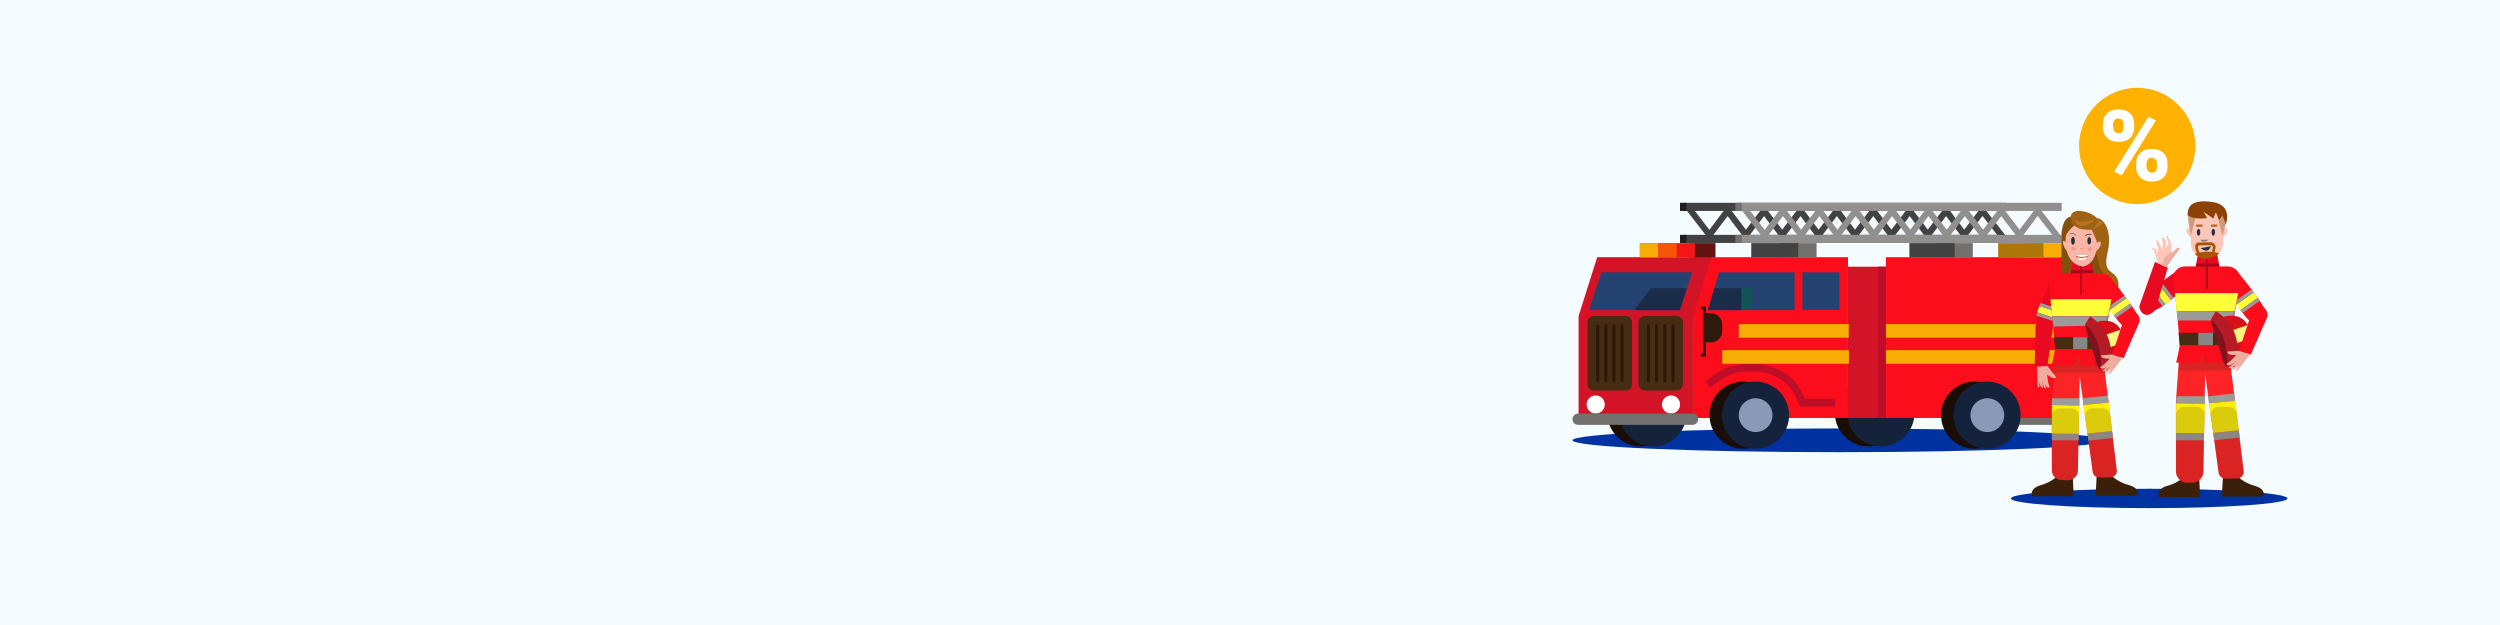 <?xml version="1.0" encoding="UTF-8"?> <svg xmlns="http://www.w3.org/2000/svg" width="1600" height="400" viewBox="0 0 1600 400" fill="none"><rect x="0" y="0" width="1600" height="400" fill="#808080" stroke="none"/><g clip-path="url(#clip0_1_1262)"><path d="M1600 0H0V400H1600V0Z" fill="#F5FCFF"></path><path d="M1375.5 325.2C1424.38 325.2 1464 322.424 1464 319C1464 315.576 1424.38 312.8 1375.5 312.8C1326.62 312.8 1287 315.576 1287 319C1287 322.424 1326.62 325.2 1375.5 325.2Z" fill="#0032A1"></path><path d="M1177.1 289.4C1271.38 289.4 1347.8 285.997 1347.8 281.8C1347.8 277.603 1271.38 274.2 1177.1 274.2C1082.82 274.2 1006.4 277.603 1006.4 281.8C1006.4 285.997 1082.82 289.4 1177.1 289.4Z" fill="#0032A1"></path><path d="M1327 271.9H1253.8C1251.8 271.9 1250.2 270.3 1250.2 268.3C1250.2 266.3 1251.8 264.7 1253.8 264.7H1327C1329 264.7 1330.6 266.3 1330.6 268.3C1330.6 270.3 1329 271.9 1327 271.9Z" fill="#727170"></path><path d="M1284.1 150.3H1077.4V155.5H1284.1V150.3Z" fill="#424242"></path><path d="M1284.1 129.8H1077.4V135H1284.1V129.8Z" fill="#424242"></path><path d="M1281.1 154.2L1268.8 138.2L1257.1 153.7L1245.5 138.3L1233.8 153.7L1222.2 138.3L1210.5 153.7L1198.9 138.3L1187.2 153.7L1175.6 138.3L1163.9 153.7L1152.3 138.3L1140.6 153.7L1129 138.3L1117.4 153.7L1105.7 138.3L1094.1 153.6L1078.6 133.6L1081.8 131.2L1094 147.1L1105.7 131.6L1117.4 147L1129 131.6L1140.6 147L1152.3 131.6L1163.9 147L1175.6 131.6L1187.2 147L1198.9 131.6L1210.5 147L1222.2 131.6L1233.8 147L1245.5 131.6L1257.1 147L1268.7 131.7L1284.3 151.7L1281.1 154.2Z" fill="#424242"></path><path d="M1079.3 129.8H1075.2V135H1079.3V129.8Z" fill="#1E1E1E"></path><path d="M1079.3 150.3H1075.2V155.5H1079.3V150.3Z" fill="#1E1E1E"></path><path d="M1050.1 285.7C1061.97 285.7 1071.6 276.074 1071.6 264.2C1071.6 252.326 1061.97 242.7 1050.1 242.7C1038.23 242.7 1028.6 252.326 1028.6 264.2C1028.6 276.074 1038.23 285.7 1050.1 285.7Z" fill="#190D05"></path><path d="M1058 285.7C1069.87 285.7 1079.5 276.074 1079.5 264.2C1079.5 252.326 1069.87 242.7 1058 242.7C1046.13 242.7 1036.5 252.326 1036.5 264.2C1036.5 276.074 1046.13 285.7 1058 285.7Z" fill="#14233B"></path><path d="M1195.8 285.7C1207.67 285.7 1217.3 276.074 1217.3 264.2C1217.3 252.326 1207.67 242.7 1195.8 242.7C1183.93 242.7 1174.3 252.326 1174.3 264.2C1174.3 276.074 1183.93 285.7 1195.8 285.7Z" fill="#190D05"></path><path d="M1203.8 285.7C1215.67 285.7 1225.3 276.074 1225.3 264.2C1225.3 252.326 1215.67 242.7 1203.8 242.7C1191.93 242.7 1182.3 252.326 1182.3 264.2C1182.3 276.074 1191.93 285.7 1203.8 285.7Z" fill="#14233B"></path><path d="M1182.7 164.6H1083.5V267.5H1182.7V164.6Z" fill="#FC0D1B"></path><path d="M1322 164.6H1207V267.5H1322V164.6Z" fill="#FC0D1B"></path><path d="M1083.5 267.6H1010.3V202.2L1022.2 164.6H1095.4L1083.5 202.7V267.6Z" fill="#D31326"></path><path d="M1083.1 174.3L1079.7 184.4L1075.1 198.5H1016.9L1024.9 174.3H1083.1Z" fill="#254370"></path><path d="M1115.6 287.2C1127.47 287.2 1137.1 277.574 1137.1 265.7C1137.1 253.826 1127.47 244.2 1115.6 244.2C1103.73 244.2 1094.1 253.826 1094.1 265.7C1094.1 277.574 1103.73 287.2 1115.6 287.2Z" fill="#190D05"></path><path d="M1123.5 287.2C1135.37 287.2 1145 277.574 1145 265.7C1145 253.826 1135.37 244.2 1123.5 244.2C1111.63 244.2 1102 253.826 1102 265.7C1102 277.574 1111.63 287.2 1123.5 287.2Z" fill="#14233B"></path><path d="M1123.6 276.5C1129.56 276.5 1134.4 271.665 1134.4 265.7C1134.4 259.735 1129.56 254.9 1123.6 254.9C1117.64 254.9 1112.8 259.735 1112.8 265.7C1112.8 271.665 1117.64 276.5 1123.6 276.5Z" fill="#8B99B9"></path><path d="M1263.8 287.2C1275.67 287.2 1285.3 277.574 1285.3 265.7C1285.3 253.826 1275.67 244.2 1263.8 244.2C1251.93 244.2 1242.3 253.826 1242.3 265.7C1242.3 277.574 1251.93 287.2 1263.8 287.2Z" fill="#190D05"></path><path d="M1271.7 287.2C1283.57 287.2 1293.2 277.574 1293.2 265.7C1293.2 253.826 1283.57 244.2 1271.7 244.2C1259.83 244.2 1250.2 253.826 1250.2 265.7C1250.2 277.574 1259.83 287.2 1271.7 287.2Z" fill="#14233B"></path><path d="M1271.9 276.5C1277.86 276.5 1282.7 271.665 1282.7 265.7C1282.7 259.735 1277.86 254.9 1271.9 254.9C1265.94 254.9 1261.1 259.735 1261.1 265.7C1261.1 271.665 1265.94 276.5 1271.9 276.5Z" fill="#8B99B9"></path><path d="M1207 170.7H1182.7V267.5H1207V170.7Z" fill="#D31326"></path><path d="M1148.6 174.3V198.5H1093L1097.2 184.4L1100.2 174.3H1148.6Z" fill="#254370"></path><path d="M1177.2 174.3H1153.5V198.3H1177.2V174.3Z" fill="#254370"></path><path d="M1056.5 184.5H1079.7L1075.1 198.5H1046L1056.5 184.5Z" fill="#192D4B"></path><path d="M1114.6 184.5V198.5H1093L1097.2 184.5H1114.6Z" fill="#192D4B"></path><path d="M1120.8 184.4H1114.6V198.3H1120.8V184.4Z" fill="#145452"></path><path d="M1040.6 249.9H1020C1017.8 249.9 1016 248.1 1016 245.9V206.3C1016 204.1 1017.8 202.3 1020 202.3H1040.5C1042.7 202.3 1044.5 204.1 1044.5 206.3V245.9C1044.6 248.1 1042.8 249.9 1040.6 249.9Z" fill="#472C14"></path><path d="M1022.5 244.8C1021.9 244.8 1021.5 244.3 1021.5 243.8V208.5C1021.5 207.9 1022 207.5 1022.5 207.5C1023.1 207.5 1023.5 208 1023.5 208.5V243.8C1023.5 244.3 1023.1 244.8 1022.5 244.8Z" fill="#2D1807"></path><path d="M1027.7 244.8C1027.1 244.8 1026.7 244.3 1026.7 243.8V208.5C1026.7 207.9 1027.2 207.5 1027.7 207.5C1028.3 207.5 1028.7 208 1028.7 208.5V243.8C1028.7 244.3 1028.3 244.8 1027.7 244.8Z" fill="#2D1807"></path><path d="M1032.9 244.8C1032.3 244.8 1031.9 244.3 1031.9 243.8V208.5C1031.9 207.9 1032.4 207.5 1032.9 207.5C1033.5 207.5 1033.9 208 1033.9 208.5V243.8C1034 244.3 1033.5 244.8 1032.9 244.8Z" fill="#2D1807"></path><path d="M1038.1 244.8C1037.5 244.8 1037.1 244.3 1037.1 243.8V208.5C1037.1 207.9 1037.6 207.5 1038.1 207.5C1038.7 207.5 1039.1 208 1039.1 208.5V243.8C1039.2 244.3 1038.7 244.8 1038.1 244.8Z" fill="#2D1807"></path><path d="M1073.1 249.9H1052.6C1050.4 249.9 1048.6 248.1 1048.6 245.9V206.3C1048.6 204.1 1050.4 202.3 1052.6 202.3H1073.1C1075.3 202.3 1077.1 204.1 1077.1 206.3V245.9C1077.1 248.1 1075.3 249.9 1073.1 249.9Z" fill="#472C14"></path><path d="M1055 244.8C1054.4 244.8 1054 244.3 1054 243.8V208.5C1054 207.9 1054.5 207.5 1055 207.5C1055.6 207.5 1056 208 1056 208.5V243.8C1056.1 244.3 1055.6 244.8 1055 244.8Z" fill="#2D1807"></path><path d="M1060.2 244.8C1059.6 244.8 1059.2 244.3 1059.2 243.8V208.5C1059.2 207.9 1059.7 207.5 1060.2 207.5C1060.8 207.5 1061.2 208 1061.2 208.5V243.8C1061.3 244.3 1060.8 244.8 1060.2 244.8Z" fill="#2D1807"></path><path d="M1065.5 244.8C1064.9 244.8 1064.5 244.3 1064.5 243.8V208.5C1064.5 207.9 1065 207.5 1065.5 207.5C1066.1 207.5 1066.5 208 1066.5 208.5V243.8C1066.5 244.3 1066 244.8 1065.5 244.8Z" fill="#2D1807"></path><path d="M1070.7 244.8C1070.1 244.8 1069.7 244.3 1069.7 243.8V208.5C1069.7 207.9 1070.2 207.5 1070.7 207.5C1071.3 207.5 1071.7 208 1071.7 208.5V243.8C1071.7 244.3 1071.2 244.8 1070.7 244.8Z" fill="#2D1807"></path><path d="M1023.49 264.237C1026.45 262.999 1027.84 259.6 1026.6 256.646C1025.36 253.692 1021.96 252.301 1019.01 253.539C1016.05 254.778 1014.66 258.176 1015.9 261.13C1017.14 264.085 1020.54 265.475 1023.49 264.237Z" fill="white"></path><path d="M1071.69 264.234C1074.64 262.995 1076.03 259.597 1074.8 256.643C1073.56 253.689 1070.16 252.298 1067.21 253.536C1064.25 254.774 1062.86 258.173 1064.1 261.127C1065.34 264.081 1068.74 265.472 1071.69 264.234Z" fill="white"></path><path d="M1207 170.7H1201.8V267.5H1207V170.7Z" fill="#BF0D27"></path><path d="M1174.5 260.1H1151.9L1151.2 258.4C1150.1 255.6 1147.6 249.1 1142.2 244.7C1133.5 237.7 1124 237.7 1123.6 237.7H1123.5L1123.4 237.8C1119.5 237.6 1115 237.6 1109.7 239.1C1103.4 240.9 1098.7 244.9 1095.6 247.4C1095.3 247.7 1094.9 248 1094.6 248.2L1091.5 244.4C1091.8 244.2 1092.1 243.9 1092.4 243.6C1095.6 240.9 1100.9 236.4 1108.3 234.3C1114.8 232.4 1120.5 232.8 1123.6 232.8C1125.1 232.8 1135.4 233.2 1145.2 240.9C1150.8 245.4 1153.7 251.6 1155.2 255.2H1174.5V260.1Z" fill="#BF0D27"></path><path d="M1083.2 271.9H1010C1008 271.9 1006.4 270.3 1006.4 268.3C1006.4 266.3 1008 264.7 1010 264.7H1083.2C1085.2 264.7 1086.8 266.3 1086.8 268.3C1086.8 270.3 1085.2 271.9 1083.2 271.9Z" fill="#727170"></path><path d="M1097.9 155.6H1080.8V164.7H1097.9V155.6Z" fill="#631111"></path><path d="M1084.7 155.6H1049.5V164.7H1084.7V155.6Z" fill="#F21616"></path><path d="M1061.3 155.6H1049.5V164.7H1061.3V155.6Z" fill="#F7AC06"></path><path d="M1073.1 155.6H1061.3V164.7H1073.1V155.6Z" fill="#F45608"></path><path d="M1162.6 155.6H1139.2V164.7H1162.6V155.6Z" fill="#727170"></path><path d="M1150.9 155.6H1120.8V164.7H1150.9V155.6Z" fill="#424242"></path><path d="M1262.6 155.6H1239.2V164.7H1262.6V155.6Z" fill="#727170"></path><path d="M1251 155.6H1222V164.7H1251V155.6Z" fill="#424242"></path><path d="M1319.4 155.6H1296V164.7H1319.4V155.6Z" fill="#F7AC06"></path><path d="M1307.8 155.6H1278.8V164.7H1307.8V155.6Z" fill="#AF7709"></path><path d="M1322 207.4H1207V216.1H1322V207.4Z" fill="#F7AC06"></path><path d="M1322 224.1H1207V232.8H1322V224.1Z" fill="#F7AC06"></path><path d="M1183.2 207.4H1112.8V216.1H1183.2V207.4Z" fill="#F7AC06"></path><path d="M1183.3 224.1H1102.2V232.8H1183.3V224.1Z" fill="#F7AC06"></path><path d="M1095.1 219.1H1090.2V200.5H1095.1C1099 200.5 1102.2 203.7 1102.2 207.6V212C1102.2 215.9 1099 219.1 1095.1 219.1Z" fill="#2D1A0A"></path><path d="M1091.8 228.2H1089.3C1088.8 228.2 1088.4 227.8 1088.4 227.3C1088.4 226.8 1088.8 226.4 1089.3 226.4H1090V198H1089.3C1088.8 198 1088.4 197.6 1088.4 197.1C1088.4 196.6 1088.8 196.2 1089.3 196.2H1091.8V228.2Z" fill="#2D1807"></path><path d="M1319.5 150.3H1112.8V155.5H1319.5V150.3Z" fill="#91908E"></path><path d="M1319.5 129.8H1112.8V135H1319.5V129.8Z" fill="#91908E"></path><path d="M1316.5 154.2L1304.1 138.2L1292.5 153.7L1280.8 138.3L1269.2 153.7L1257.5 138.3L1245.9 153.7L1234.2 138.3L1222.6 153.7L1210.9 138.3L1199.3 153.7L1187.6 138.3L1176 153.7L1164.4 138.3L1152.7 153.7L1141.1 138.3L1129.4 153.6L1114 133.6L1117.1 131.2L1129.4 147.1L1141.1 131.6L1152.7 147L1164.4 131.6L1176 147L1187.6 131.6L1199.3 147L1210.9 131.6L1222.6 147L1234.2 131.6L1245.9 147L1257.5 131.6L1269.2 147L1280.8 131.6L1292.5 147L1304.1 131.7L1319.6 151.7L1316.5 154.2Z" fill="#91908E"></path><path d="M1114.7 129.8H1110.6V135H1114.7V129.8Z" fill="#727170"></path><path d="M1114.7 150.3H1110.6V155.5H1114.7V150.3Z" fill="#727170"></path><path d="M1401.3 146.2C1401.3 146.2 1398.6 145.7 1399.5 148.5C1400.4 151.3 1402.1 151.8 1402.1 151.8L1402.3 146.5L1401.3 146.2Z" fill="#FCC7B9"></path><path d="M1423.5 146.2C1423.5 146.2 1426.4 145.5 1425.5 148.3C1424.6 151.1 1422.4 152.2 1422.4 152.2V146.5L1423.5 146.2Z" fill="#FCC7B9"></path><path d="M1416.6 164H1408.1V170.6H1416.6V164Z" fill="#E89579"></path><g opacity="0.5"><path d="M1416.6 164V165.8C1413.7 167.8 1410.4 168 1408.1 168V164H1416.6Z" fill="#A1B3C4"></path></g><path d="M1422.8 144.1V156.4C1422.8 156.8 1422.6 157 1422.6 157.4C1422 161.5 1418.4 164.4 1414.2 164.4H1410.3C1405.7 164.4 1402.2 160.9 1402.2 156.3V144C1402.2 139.4 1405.7 135.7 1410.3 135.7H1414.2C1418.7 135.8 1422.8 139.5 1422.8 144.1Z" fill="#FCC7B9"></path><path d="M1417.6 148.7C1417.6 149.9 1417.1 150.9 1416.5 150.9C1415.9 150.9 1415.4 149.9 1415.4 148.7C1415.4 147.5 1415.9 146.5 1416.5 146.5C1417.2 146.4 1417.6 147.4 1417.6 148.7Z" fill="#223243"></path><path d="M1408.2 148.7C1408.2 149.9 1407.7 150.9 1407.1 150.9C1406.5 150.9 1406 149.9 1406 148.7C1406 147.5 1406.5 146.5 1407.1 146.5C1407.7 146.5 1408.2 147.4 1408.2 148.7Z" fill="#223243"></path><g opacity="0.51"><path d="M1413.6 153.4H1408.3C1408.4 153.4 1409.6 156.4 1413.6 153.4Z" fill="#223243"></path></g><g opacity="0.87"><path d="M1415.6 145.1H1418.4C1418.8 145.1 1419.1 144.8 1419.1 144.4C1419.1 144 1418.8 143.7 1418.4 143.7H1415.6C1415.2 143.7 1414.9 144 1414.9 144.4C1414.9 144.8 1415.2 145.1 1415.6 145.1Z" fill="#AA5304"></path></g><g opacity="0.87"><path d="M1406.1 145.1H1409.1C1409.5 145.1 1409.8 144.8 1409.8 144.4C1409.8 144 1409.5 143.7 1409.1 143.7H1406.1C1405.7 143.7 1405.4 144 1405.4 144.4C1405.4 144.8 1405.7 145.1 1406.1 145.1Z" fill="#AA5304"></path></g><path d="M1402.1 150.9L1405.4 138.4L1400.2 136.2L1400.6 142.3L1402.1 150.9Z" fill="#CE9C76"></path><path d="M1422.4 150.9L1419.1 138.4L1424.4 136.2L1424.9 142L1422.4 150.9Z" fill="#CE9C76"></path><path d="M1400.1 137.7C1400.1 137.7 1403.1 140.8 1412.6 139.6L1410.3 135.6L1416.6 139.9L1418.1 136L1420.4 140.8L1422.3 137.8L1424.5 143.4C1424.5 143.4 1429.5 130.9 1415.3 129.2C1400.2 127.2 1400.1 134.5 1400.1 137.7Z" fill="#8C4206"></path><path d="M1405.3 170.7L1406.4 164L1419.1 163.1L1420.4 170.6L1405.3 170.7Z" fill="#E80A20"></path><path d="M1412.9 170.6H1411.8V163.1H1412.8L1412.9 170.6Z" fill="#AA041C"></path><path d="M1404.7 162.5C1404.7 162.5 1411.4 159.5 1420.4 162.1C1420.4 162.1 1411.7 169.9 1404.7 162.5Z" fill="#AA5304"></path><path d="M1406.3 162.8C1405.9 162 1404.2 158.1 1405.3 156.2C1405.6 155.8 1406.1 155.2 1407.1 155.2C1408.9 155.1 1412.4 155.1 1414.9 155.1C1415.8 155.1 1416.7 155.5 1417.3 156.3C1417.9 157 1418.1 158 1417.9 158.9C1417.7 159.7 1417.5 160.7 1417.2 162L1415.5 161.6C1415.8 160.3 1416.1 159.3 1416.2 158.6C1416.3 158.2 1416.2 157.8 1416 157.5C1415.8 157.2 1415.4 157 1415 157C1412.5 157 1409 157 1407.3 157.1C1407 157.1 1407 157.2 1406.9 157.3C1406.4 158.1 1407.2 160.6 1408 162.2L1406.3 162.8Z" fill="#AA5304"></path><path d="M1407.9 314L1407.4 304.3H1398.7C1398.7 304.3 1394.3 309.1 1387.5 310.8C1382.7 312 1381.5 314.4 1381.3 316.2C1381.3 316.9 1381.4 317.8 1381.4 318.1H1408L1407.9 314Z" fill="#3A200A"></path><path d="M1448.8 315.9C1448.6 314.1 1447.4 312.1 1442.6 310.8C1435.8 309 1431.4 304.3 1431.4 304.3L1422.7 304.4L1422.2 313.9L1422 317.8H1448.6C1448.7 317.5 1448.8 316.6 1448.8 315.9Z" fill="#3A200A"></path><path d="M1430.9 172.6C1430.9 172.6 1452.1 197.6 1450.4 201.7C1450.4 201.7 1449.5 208.2 1443.6 207.4C1437.7 206.6 1430.2 192.1 1430.2 192.1L1430.9 172.6Z" fill="#FC0D1B"></path><path d="M1445 190.6L1433.9 198.5L1431.3 194.9L1442.4 187.1L1445 190.6Z" fill="#FFFE38"></path><path d="M1441.1 185.3L1442.4 187.1L1431.3 194.9L1431 194.4L1430 193L1441.1 185.3Z" fill="#9B9B9A"></path><path d="M1445 190.7L1446.3 192.5L1435.2 200.3L1434.2 198.9L1433.9 198.5L1445 190.7Z" fill="#9B9B9A"></path><path d="M1396.8 170.9C1396.8 170.9 1370.4 188.5 1370.7 192.9C1370.7 192.9 1369.9 198 1375.8 199C1381.7 200 1395.2 186.9 1395.2 186.9L1396.8 170.9Z" fill="#E80A20"></path><path d="M1377.4 183.9L1385.9 194.8L1389.4 192L1381.1 181.3L1377.4 183.9Z" fill="#FFFE38"></path><path d="M1382.9 180L1381.6 181L1381.1 181.3L1389.4 192L1389.9 191.7L1391.2 190.7L1382.9 180Z" fill="#9B9B9A"></path><path d="M1376.9 184.6L1375.8 185.4L1384.1 196.1L1385.5 195.1L1385.9 194.8L1377.4 183.9L1376.9 184.6Z" fill="#9B9B9A"></path><path d="M1431.8 306.2L1424.3 306.3C1422.1 306.3 1420.2 304.7 1419.9 302.5L1417.1 281.8L1416.5 277.2V277.1L1414.2 260.4L1413.9 258.2L1411.3 239L1411 253.8L1410.9 258.3V258.7V260.5L1410.8 265.1L1410.6 277.5L1410.5 282L1410.2 301.4C1410.4 305.4 1407.2 308.8 1403.2 308.8L1399.6 308.9C1395.7 308.9 1392.6 305.6 1392.6 301.7V257.8L1392.8 253.8L1394 237.3V237.2L1394.4 232.4L1395.4 220.1V219.9V219.7L1395.5 218.1H1395.7L1426.2 217.2L1426.5 219.9V220.1L1427.6 232.4L1428 237.2V237.3L1430.4 256.7L1430.9 260.5L1432.7 275.7L1433.3 280.2L1435.9 301.5C1436.4 303.8 1434.4 306.1 1431.8 306.2Z" fill="#FD2326"></path><g opacity="0.19"><path d="M1428.2 237.1V237.3H1394.2L1394.6 232.1H1392.8L1395.4 219.5H1426.7V219.7L1428.3 232.1H1427.8L1428.2 237.1Z" fill="#472C14"></path></g><path d="M1426.5 225L1429.8 202.9L1429.7 202.7L1430.4 198.9V198.8L1432.4 188L1433.3 182.8C1435.1 176.7 1432 170.5 1425.3 170.5H1417.8H1407H1398.6C1393.7 170.5 1390.2 174.4 1391 179.1L1392 187.9L1393.2 198.7V198.8L1393.6 202.6V202.8L1395.3 223.9L1426.5 225Z" fill="#FC0D1B"></path><path d="M1432.4 187.6L1430.4 199.2H1393.1L1393 198.7L1391.9 187.6H1432.4Z" fill="#FFFE38"></path><path d="M1430.5 199.2L1429.5 205.1H1393.9L1393 199.1L1430.5 199.2Z" fill="#9B9B9A"></path><path d="M1428.3 232.1H1410.5V224.9L1407.4 232.1H1392.8L1395.4 219.8L1395.5 219.6V219.4L1395.9 217.8L1426.4 216.9L1426.7 219.6V219.8L1428.3 232.1Z" fill="#FC0D1B"></path><path d="M1427.1 220.9H1395L1394.3 213H1428.3L1427.1 220.9Z" fill="#472C14"></path><path d="M1416.3 213H1406.9V220.9H1416.3V213Z" fill="#868686"></path><path d="M1411.3 258.5L1392.8 258.1L1392.9 253.6H1411.1L1411.3 258.5Z" fill="#9B9B9A"></path><path d="M1410.6 277.3V281.8H1392.7V277.1L1410.6 277.3Z" fill="#9B9B9A"></path><path d="M1411.3 258.5L1411.2 260.3L1410.9 266L1410.6 277.3L1392.7 277.1V258.1L1411.3 258.5Z" fill="#FCF00B"></path><path d="M1430.6 256.5L1413.7 258.1L1413.3 253.6L1430 251.8L1430.6 256.5Z" fill="#9B9B9A"></path><path d="M1433.5 280L1417.1 281.7L1416.5 277.1L1432.9 275.4L1433.5 280Z" fill="#9B9B9A"></path><path d="M1432.9 275.4L1416.5 277.1V277L1414 260.3L1413.7 258.1H1413.9L1430.6 256.5L1431.1 260.3L1432.9 275.4Z" fill="#FCF00B"></path><path d="M1412.9 170.6H1411.8V184.9H1412.9V170.6Z" fill="#AA041C"></path><g opacity="0.19"><path d="M1405.5 260.3C1408.6 260.3 1411.1 262.9 1410.9 266L1410.6 277.3L1410.5 281.8L1410.2 301.2C1410.4 305.2 1407.2 308.5 1403.2 308.6H1399.6C1395.7 308.6 1392.7 305.4 1392.7 301.5V265.7C1392.7 262.7 1395 260.3 1398 260.3H1405.5Z" fill="#472C14"></path></g><g opacity="0.19"><path d="M1431.8 306.2L1424.3 306.3C1422.1 306.3 1420.2 304.7 1419.9 302.5L1417.1 281.8L1416.5 277.2V277.1L1414.9 266.3C1414.4 263.2 1416.9 260.4 1420 260.4H1426.5C1429.1 260.4 1431.3 262.4 1431.6 264.9L1432.9 275.5L1433.5 280L1436.1 301.3C1436.4 303.8 1434.4 306.1 1431.8 306.2Z" fill="#472C14"></path></g><path d="M1405.3 170.7L1405.7 168.7H1420.1L1420.4 170.7H1405.3Z" fill="#AA041C"></path><path d="M1369.2 195.8L1379.2 167.6L1387.4 171.3L1379.4 198.4C1379.2 198.6 1376.2 202 1373.5 201.5C1371.2 201.1 1369.2 198.9 1369.2 195.8Z" fill="#E80A20"></path><path d="M1408.4 158.8L1415 157.6C1414.9 157.6 1413.6 163 1408.4 158.8Z" fill="#223243"></path><path d="M1389.4 166.9L1389.7 156.1L1387.3 150.9C1387.3 150.9 1386.1 150.3 1386.9 152.7L1387.7 155.8L1386.2 158.5L1386.4 155L1384.8 151.9C1384.8 151.9 1383 151.3 1383.6 153.2C1384.2 155.2 1384.6 157.8 1383.3 159.3C1383.3 159.3 1381.9 153.4 1380.3 153.8C1380.3 153.8 1379.7 153.4 1380.1 154.9C1380.5 156.4 1381.8 160.4 1380.8 162.2L1380 159.6L1377.8 158.6C1377.8 158.6 1376.6 159 1378.5 160.2L1380 164.7L1381.2 168.5L1386.3 170.8L1389.4 166.9Z" fill="#FCC7B9"></path><path d="M1389.4 166.9L1395.2 159.2C1395.2 159.2 1393.9 156.9 1391.2 160.9C1391.2 160.9 1386 162.2 1384.5 166.9L1383.8 169.8L1386.5 171L1389.4 166.9Z" fill="#EFADA0"></path><g opacity="0.19"><path d="M1432.6 187.1L1421.2 232.1H1427.8L1426.6 222.3L1432.6 187.1Z" fill="#472C14"></path></g><path d="M1422.9 202.8C1422.9 202.8 1433.6 199.1 1438.5 208L1441.3 216.4C1441.3 216.4 1442.4 225.9 1431.8 229.1L1422.9 202.8Z" fill="#D70F18"></path><path d="M1442.09 215.995L1439.3 207.756L1427.18 211.863L1429.97 220.103L1442.09 215.995Z" fill="#F7F780"></path><path d="M1415.1 204.2C1415.1 204.2 1426.3 213 1425.3 234.4L1430.4 235.4C1430.4 235.4 1439 212.3 1418.1 199.1L1415.1 204.2Z" fill="#B51A25"></path><path d="M1415.1 204.2C1415.1 204.2 1414.4 205.2 1419.3 219.2C1419.3 219.2 1423.8 236.5 1425.4 234.5C1425.3 234.4 1427.4 215.5 1415.1 204.2Z" fill="#82111F"></path><path d="M1451.1 202.8L1440.5 227L1433 224.5L1441.6 198.4C1441.9 198.2 1445.4 195.5 1448 196.4C1450 197.3 1451.6 199.8 1451.1 202.8Z" fill="#FC0D1B"></path><path d="M1432.9 224.5L1425.4 225C1425.4 225 1425.2 226.6 1428.2 227.1L1431.3 227.3L1427.4 231.1L1424.9 233C1424.9 233 1425.9 235.4 1430 232.1L1431.8 230.7L1426.7 235C1426.7 235 1426.5 235.8 1427.9 235.4C1429.3 234.9 1432.5 231.8 1432.5 231.8C1432.5 231.8 1428.2 236 1428.7 236.1C1428.7 236.1 1429.1 236.9 1430.3 236.1C1431.5 235.3 1432.8 233.9 1432.8 233.9L1430.7 237C1430.7 237 1431 237.9 1432.2 236.8C1433.4 235.6 1440 226.9 1440 226.9L1432.9 224.5Z" fill="#EFADA0"></path><path d="M1331.8 136.9C1331.8 136.9 1338.1 139.9 1342.1 139.7C1346.1 139.5 1352.2 147.4 1348.8 161.8C1345.4 176.2 1353.5 172.2 1355.5 179.6C1356.1 181.9 1357.1 192 1345.2 193.8C1333.3 195.6 1322.8 185.9 1322.8 185.9C1322.8 185.9 1320.3 165.5 1319.9 152.7C1319.5 139.9 1331.8 136.9 1331.8 136.9Z" fill="#9E6212"></path><path d="M1341.5 160.6C1341.5 160.6 1343.1 174.4 1347.7 176.5H1338.7L1335.8 165.6L1341.5 160.6Z" fill="#844E0D"></path><path d="M1319.5 147.6C1319.5 147.6 1318.1 181.3 1322 183.2C1326 185 1331.6 183.2 1332.5 172.9C1333.5 162.6 1319.5 147.6 1319.5 147.6Z" fill="#844E0D"></path><path d="M1325.3 175.1L1326.2 167.2L1338.5 167.7L1339.8 175L1325.3 175.1Z" fill="#E80A20"></path><path d="M1332.5 174.9H1331.4L1331.5 168.2H1332.5V174.9Z" fill="#AA041C"></path><path d="M1327 313.6L1326.5 303.8H1317.7C1317.7 303.8 1313.2 308.6 1306.4 310.4C1301.6 311.7 1300.4 314 1300.2 315.9V315.8C1300.2 316.5 1300.3 317.2 1300.3 317.6H1327.2L1327 313.6Z" fill="#3A200A"></path><path d="M1368.2 315.3C1368 313.5 1366.8 311.6 1362 310.3C1355.1 308.5 1350.7 303.8 1350.7 303.8L1341.9 303.9L1341.4 313.4V313.3L1341.2 317.1H1368.1C1368.2 316.8 1368.3 316 1368.2 315.3Z" fill="#3A200A"></path><path d="M1349.9 176.9C1349.9 176.9 1370.3 201 1368.7 204.9C1368.7 204.9 1367.9 211.2 1362.2 210.4C1356.5 209.6 1349.3 195.7 1349.3 195.7L1349.9 176.9Z" fill="#FC0D1B"></path><path d="M1363.5 194.2L1352.7 201.9L1350.3 198.3L1361 190.8L1363.5 194.2Z" fill="#FFFE38"></path><path d="M1359.7 189.1L1361 190.8L1350.3 198.3L1349.9 197.9L1349 196.6L1359.7 189.1Z" fill="#9B9B9A"></path><path d="M1363.5 194.3L1364.7 196.1L1354 203.6L1353 202.2L1352.7 201.8L1363.4 194.3H1363.5Z" fill="#9B9B9A"></path><path d="M1312.1 179.1C1312.1 179.1 1300.7 207.5 1303.4 210.8C1303.4 210.8 1305.5 215.3 1310.7 212.9C1315.9 210.5 1319.5 192.7 1319.5 192.7L1312.1 179.1Z" fill="#E80A20"></path><path d="M1303.7 199.9L1316.3 204L1317.7 199.9L1305.2 195.9L1303.7 199.9Z" fill="#FFFE38"></path><path d="M1306 193.9L1305.4 195.4L1305.2 195.9L1317.7 199.9L1317.8 199.3L1318.3 197.9L1306 193.9Z" fill="#9B9B9A"></path><path d="M1303.6 200.8L1303.2 202L1315.7 206L1316.2 204.4L1316.3 204L1303.7 199.9L1303.6 200.8Z" fill="#9B9B9A"></path><path d="M1350.7 305.5L1343.5 305.6C1341.4 305.6 1339.6 304.1 1339.3 301.9L1336.6 281.9L1336 277.5V277.4L1333.8 261.3L1333.5 259.2L1331 240.7L1330.7 254.9L1330.6 259.2V259.6V261.3L1330.5 265.7L1330.3 277.6L1330.2 281.9L1329.9 300.6C1330.1 304.4 1327 307.4 1323.2 307.4L1319.8 307.2C1316.1 307.2 1313.2 304.6 1313.2 300.9V258.6L1313.4 254.7L1314.6 238.8V238.7L1314.9 234.1L1315.8 222.2V222V221.8L1315.9 220.3H1316.1L1345.5 219.4L1345.7 222V222.2L1346.8 234.1L1347.2 238.7V238.8L1349.5 257.5L1349.9 261.2L1351.7 275.8L1352.2 280.2L1354.7 300.7C1355.1 303.3 1353.2 305.5 1350.7 305.5Z" fill="#FD2326"></path><g opacity="0.19"><path d="M1347.3 238.5V238.7H1314.5L1314.9 233.8H1313.2L1315.7 221.9H1345.8L1345.9 222L1347.4 233.8H1346.9L1347.3 238.5Z" fill="#472C14"></path></g><path d="M1345.6 227.3L1348.8 206V205.9L1349.5 202.2V202.1L1351.4 191.7L1352.3 186.7C1354 180.8 1351.1 174.9 1344.6 174.9H1337.3H1326.9H1318.8C1314.1 174.9 1310.7 178.7 1311.4 183.2L1312.3 191.7L1313.4 202.1V202.2L1313.8 205.9V206.1L1315.5 226.4L1345.6 227.3Z" fill="#FC0D1B"></path><path d="M1351.3 191.5L1349.4 202.3H1313.4V202L1312.3 191.5H1351.3Z" fill="#FFFE38"></path><path d="M1349.5 202.4L1348.5 208.1L1314.1 209L1313.4 202.4H1349.5Z" fill="#9B9B9A"></path><path d="M1347.4 233.8H1330.7V227.3L1327.2 233.8H1313.2L1315.7 222.1L1315.8 222V221.9L1316.1 220.4L1345.5 219.6L1345.8 222.3H1345.9L1347.4 233.8Z" fill="#FC0D1B"></path><path d="M1346.2 223.4H1315.3L1314.6 215.8H1347.3L1346.2 223.4Z" fill="#472C14"></path><path d="M1335.9 215.8H1326.8V223.4H1335.9V215.8Z" fill="#868686"></path><path d="M1331 259.6L1313.1 259.2L1313.3 254.9H1330.8L1331 259.6Z" fill="#9B9B9A"></path><path d="M1330.4 277.6L1330.3 281.8H1313.2V277.5L1330.4 277.6Z" fill="#9B9B9A"></path><path d="M1331.1 259.6L1330.9 261.3L1330.6 266.8L1330.4 277.7L1313.2 277.5V259.2L1331.1 259.6Z" fill="#FCF00B"></path><path d="M1349.6 257.6L1333.3 259.2L1332.9 254.9L1349 253.2L1349.6 257.6Z" fill="#9B9B9A"></path><path d="M1352.3 280.3L1336.6 282L1336 277.5L1351.8 275.9L1352.3 280.3Z" fill="#9B9B9A"></path><path d="M1351.8 275.9L1336 277.5V277.4L1333.6 261.3L1333.3 259.2H1333.5L1349.6 257.6L1350 261.3L1351.8 275.9Z" fill="#FCF00B"></path><path d="M1332.5 174.9H1331.4V188.7H1332.5V174.9Z" fill="#AA041C"></path><g opacity="0.19"><path d="M1325.4 261.3C1328.4 261.3 1330.8 263.8 1330.6 266.8L1330.3 277.7L1330.2 282L1329.9 300.7C1330.1 304.5 1327 307.8 1323.2 307.8H1319.8C1316.1 307.8 1313.1 304.7 1313.1 301V266.6C1313.1 263.7 1315.3 261.4 1318.2 261.4H1325.4V261.3Z" fill="#472C14"></path></g><g opacity="0.19"><path d="M1350.7 305.5L1343.5 305.6C1341.4 305.6 1339.6 304.1 1339.3 301.9L1336.6 281.9L1336 277.5V277.4L1334.5 267C1334.1 264 1336.4 261.3 1339.4 261.3H1345.6C1348.1 261.3 1350.2 263.2 1350.5 265.7L1351.7 275.9L1352.2 280.3L1354.7 300.8C1355.1 303.3 1353.2 305.5 1350.7 305.5Z" fill="#472C14"></path></g><path d="M1325.3 174.9L1325.6 172.9H1339.4L1339.8 174.8L1325.3 174.9Z" fill="#AA041C"></path><g opacity="0.19"><path d="M1351.5 190.8L1340.5 234.1L1346.9 234.2L1345.8 224.8L1351.5 190.8Z" fill="#472C14"></path></g><path d="M1342.2 206C1342.2 206 1352.5 202.4 1357.2 211L1359.9 219.1C1359.9 219.1 1360.9 228.3 1350.8 231.4L1342.2 206Z" fill="#D70F18"></path><path d="M1360.66 218.711L1357.96 210.755L1346.31 214.702L1349.01 222.658L1360.66 218.711Z" fill="#F7F780"></path><path d="M1334.6 207.3C1334.6 207.3 1345.4 215.7 1344.5 236.4L1349.4 237.4C1349.4 237.4 1357.7 215.1 1337.6 202.5L1334.6 207.3Z" fill="#B51A25"></path><path d="M1334.6 207.3C1334.6 207.3 1333.9 208.3 1338.6 221.7C1338.6 221.7 1342.9 238.4 1344.4 236.4C1344.5 236.4 1346.5 218.2 1334.6 207.3Z" fill="#82111F"></path><path d="M1369.3 206L1359.1 229.3L1351.9 226.8L1360.1 201.7C1360.4 201.5 1363.8 198.9 1366.2 199.8C1368.3 200.6 1369.8 203.1 1369.3 206Z" fill="#FC0D1B"></path><path d="M1351.8 226.9L1344.6 227.4C1344.6 227.4 1344.4 228.9 1347.3 229.4L1350.2 229.6L1346.5 233.3L1344.1 235.1C1344.1 235.1 1345.1 237.4 1349 234.3L1350.7 232.9L1345.7 237C1345.7 237 1345.5 237.8 1346.8 237.3C1348.1 236.8 1351.2 233.8 1351.2 233.8C1351.2 233.8 1347 237.9 1347.5 238C1347.5 238 1347.9 238.7 1349.1 238C1350.3 237.3 1351.5 235.9 1351.5 235.9L1349.5 238.9C1349.5 238.9 1349.8 239.8 1350.9 238.7C1352 237.6 1358.4 229.2 1358.4 229.2L1351.8 226.9Z" fill="#EFADA0"></path><path d="M1302.8 208.1L1302.2 234.9L1310.3 234.2L1314 209L1302.8 208.1Z" fill="#E80A20"></path><path d="M1310.3 234.2L1316 241.4C1316 241.4 1315.3 242.7 1312.6 241.4L1310.1 239.8L1310.9 245L1311.7 247.9C1311.7 247.9 1309.5 249.2 1308.3 244.4L1307.8 242.3L1309.4 248.5C1309.4 248.5 1309.1 249.3 1308.3 248.1C1307.5 246.9 1306.8 242.7 1306.8 242.7C1306.8 242.7 1307.8 248.4 1307.3 248.2C1307.3 248.2 1306.6 248.6 1306 247.3C1305.5 246 1305.3 244.2 1305.3 244.2L1305.1 247.8C1305.1 247.8 1304.3 248.3 1304.1 246.8C1303.9 245.3 1303.7 234.7 1303.7 234.7L1310.3 234.2Z" fill="#EFADA0"></path><path d="M1323.5 156.7C1323.5 156.7 1320.2 152.2 1320.3 155.1C1320.4 158 1322.7 160.6 1322.7 160.6L1323.5 156.7Z" fill="#F9B5A5"></path><path d="M1322.3 149.2C1322.3 149.2 1319 167.9 1332.6 170.6C1332.6 170.6 1344.6 170.3 1341.7 148.5C1341.6 148.4 1323.4 138.3 1322.3 149.2Z" fill="#F9B5A5"></path><path d="M1325.5 154.1C1325.5 155.5 1326 156.6 1326.7 156.6C1327.4 156.6 1327.9 155.5 1327.9 154.1C1327.9 152.7 1327.4 151.6 1326.7 151.6C1326 151.6 1325.5 152.7 1325.5 154.1Z" fill="#223243"></path><path d="M1335.9 154.1C1335.9 155.4 1336.4 156.5 1337.1 156.5C1337.7 156.5 1338.3 155.4 1338.3 154.1C1338.3 152.8 1337.8 151.7 1337.1 151.7C1336.5 151.7 1335.9 152.8 1335.9 154.1Z" fill="#223243"></path><path d="M1341.3 155.9C1341.3 155.9 1344.7 152.9 1344.5 155.8C1344.4 158.7 1341.6 160.6 1341.6 160.6L1341.3 155.9Z" fill="#F9B5A5"></path><path d="M1328 163.1H1337.2C1337.2 163.1 1332.2 170.8 1328 163.1Z" fill="#E2675A"></path><path d="M1328.7 159.2C1328.7 159.8 1328 160.3 1327.1 160.3C1326.2 160.3 1325.5 159.8 1325.5 159.2C1325.5 158.6 1326.2 158.1 1327.1 158.1C1327.9 158.1 1328.7 158.6 1328.7 159.2Z" fill="#F49889"></path><path d="M1338.9 159.2C1338.9 159.8 1338.2 160.3 1337.3 160.3C1336.4 160.3 1335.7 159.8 1335.7 159.2C1335.7 158.6 1336.4 158.1 1337.3 158.1C1338.2 158.1 1338.9 158.6 1338.9 159.2Z" fill="#F49889"></path><path d="M1337.3 144.1C1337.3 144.1 1342.1 153.9 1342 155.2L1343.6 151.2L1338.9 142.5L1337.3 144.1Z" fill="#9E6212"></path><path d="M1328.5 150.7H1328.6C1328.7 150.6 1328.7 150.5 1328.6 150.4C1327.4 148.9 1324.9 149.5 1324.8 149.5C1324.7 149.5 1324.6 149.6 1324.7 149.7C1324.7 149.8 1324.8 149.9 1324.9 149.8C1324.9 149.8 1327.3 149.2 1328.3 150.5C1328.4 150.7 1328.5 150.7 1328.5 150.7Z" fill="#223243"></path><path d="M1338.5 150.3C1338.6 150.3 1338.6 150.3 1338.5 150.3C1338.6 150.1 1338.6 150 1338.5 149.9C1336.8 149 1334.7 150.6 1334.6 150.7C1334.5 150.8 1334.5 150.9 1334.6 151C1334.7 151.1 1334.8 151.1 1334.9 151C1334.9 151 1336.8 149.5 1338.3 150.3C1338.4 150.3 1338.5 150.3 1338.5 150.3Z" fill="#223243"></path><path d="M1328 163.1C1328 163.1 1331.6 166 1337.2 163.1H1328Z" fill="white"></path><path d="M1329.4 165.1L1330.3 164.9C1330.3 164.9 1332.2 166 1334.9 164.6L1335.6 164.9C1335.6 164.9 1332.2 168.6 1329.4 165.1Z" fill="white"></path><path d="M1327.8 144.1C1327.8 144.1 1322.4 148.3 1321.9 151.9L1319.5 149.6C1319.5 149.6 1319.5 138.9 1325.9 138.6C1332.3 138.4 1327.8 144.1 1327.8 144.1Z" fill="#844E0D"></path><path d="M1338.7 146.9C1338.7 146.9 1327 148.6 1325.4 140.2C1323.8 131.9 1337.9 134.9 1342 139.6C1346.1 144.3 1338.7 146.9 1338.7 146.9Z" fill="#9E6212"></path><path d="M1346 143L1339.8 146.9C1339.8 146.9 1343.1 142.1 1342.8 140.9C1342.9 140.9 1345.2 141 1346 143Z" fill="#B77220"></path><path d="M1340.5 140.4C1340.5 140.4 1331 143.8 1327.9 140.4C1327.9 140.4 1328.1 144.1 1332.3 144.7C1336.6 145.3 1340.5 140.4 1340.5 140.4Z" fill="#B77220"></path><path d="M1330.7 158.9H1334.2C1334.2 158.9 1332.5 161 1330.7 158.9Z" fill="#F49889"></path><path d="M1367.8 130.6C1388.35 130.6 1405 113.945 1405 93.4C1405 72.855 1388.35 56.2 1367.8 56.2C1347.26 56.2 1330.6 72.855 1330.6 93.4C1330.6 113.945 1347.26 130.6 1367.8 130.6Z" fill="#FFB100"></path><path d="M1345.9 79.2C1345.9 76.4 1346.8 74.2 1348.6 72.5C1350.4 70.8 1352.8 70 1355.9 70C1359 70 1361.4 70.8 1363.2 72.5C1365 74.2 1365.9 76.4 1365.9 79.4V81.6C1365.9 84.4 1365 86.6 1363.2 88.3C1361.4 90 1359 90.8 1355.9 90.8C1352.8 90.8 1350.4 90 1348.6 88.3C1346.8 86.6 1345.8 84.4 1345.8 81.4L1345.9 79.2ZM1352.5 81.7C1352.5 82.8 1352.8 83.6 1353.4 84.3C1354 84.9 1354.8 85.3 1355.8 85.3C1358 85.3 1359 84 1359 81.2V79.4C1359 78.3 1358.7 77.4 1358.1 76.8C1357.6 76.1 1356.8 75.8 1355.7 75.8C1354.7 75.8 1353.9 76.2 1353.3 76.8C1352.7 77.4 1352.4 78.3 1352.4 79.5L1352.5 81.7ZM1357.9 112.2L1353.1 109.8L1375 74.7L1379.8 77.1L1357.9 112.2ZM1367.2 104.5C1367.2 101.7 1368.1 99.5 1369.9 97.8C1371.7 96.1 1374.1 95.3 1377.2 95.3C1380.3 95.3 1382.7 96.1 1384.5 97.8C1386.3 99.5 1387.2 101.7 1387.2 104.8V107C1387.2 109.8 1386.3 112 1384.5 113.7C1382.7 115.4 1380.3 116.2 1377.2 116.2C1374.1 116.2 1371.7 115.4 1369.9 113.7C1368.1 112 1367.1 109.8 1367.1 106.8L1367.2 104.5ZM1373.8 106.9C1373.8 107.9 1374.2 108.7 1374.8 109.4C1375.4 110.1 1376.2 110.5 1377.2 110.5C1379.2 110.5 1380.3 109.6 1380.4 107.7V104.6C1380.4 103.5 1380.1 102.6 1379.5 102C1378.9 101.4 1378.1 101 1377.1 101C1376.1 101 1375.3 101.3 1374.8 101.9C1374.2 102.5 1373.9 103.3 1373.8 104.4V106.9Z" fill="white"></path></g><defs><clipPath id="clip0_1_1262"><rect width="1600" height="400" fill="white"></rect></clipPath></defs></svg> 